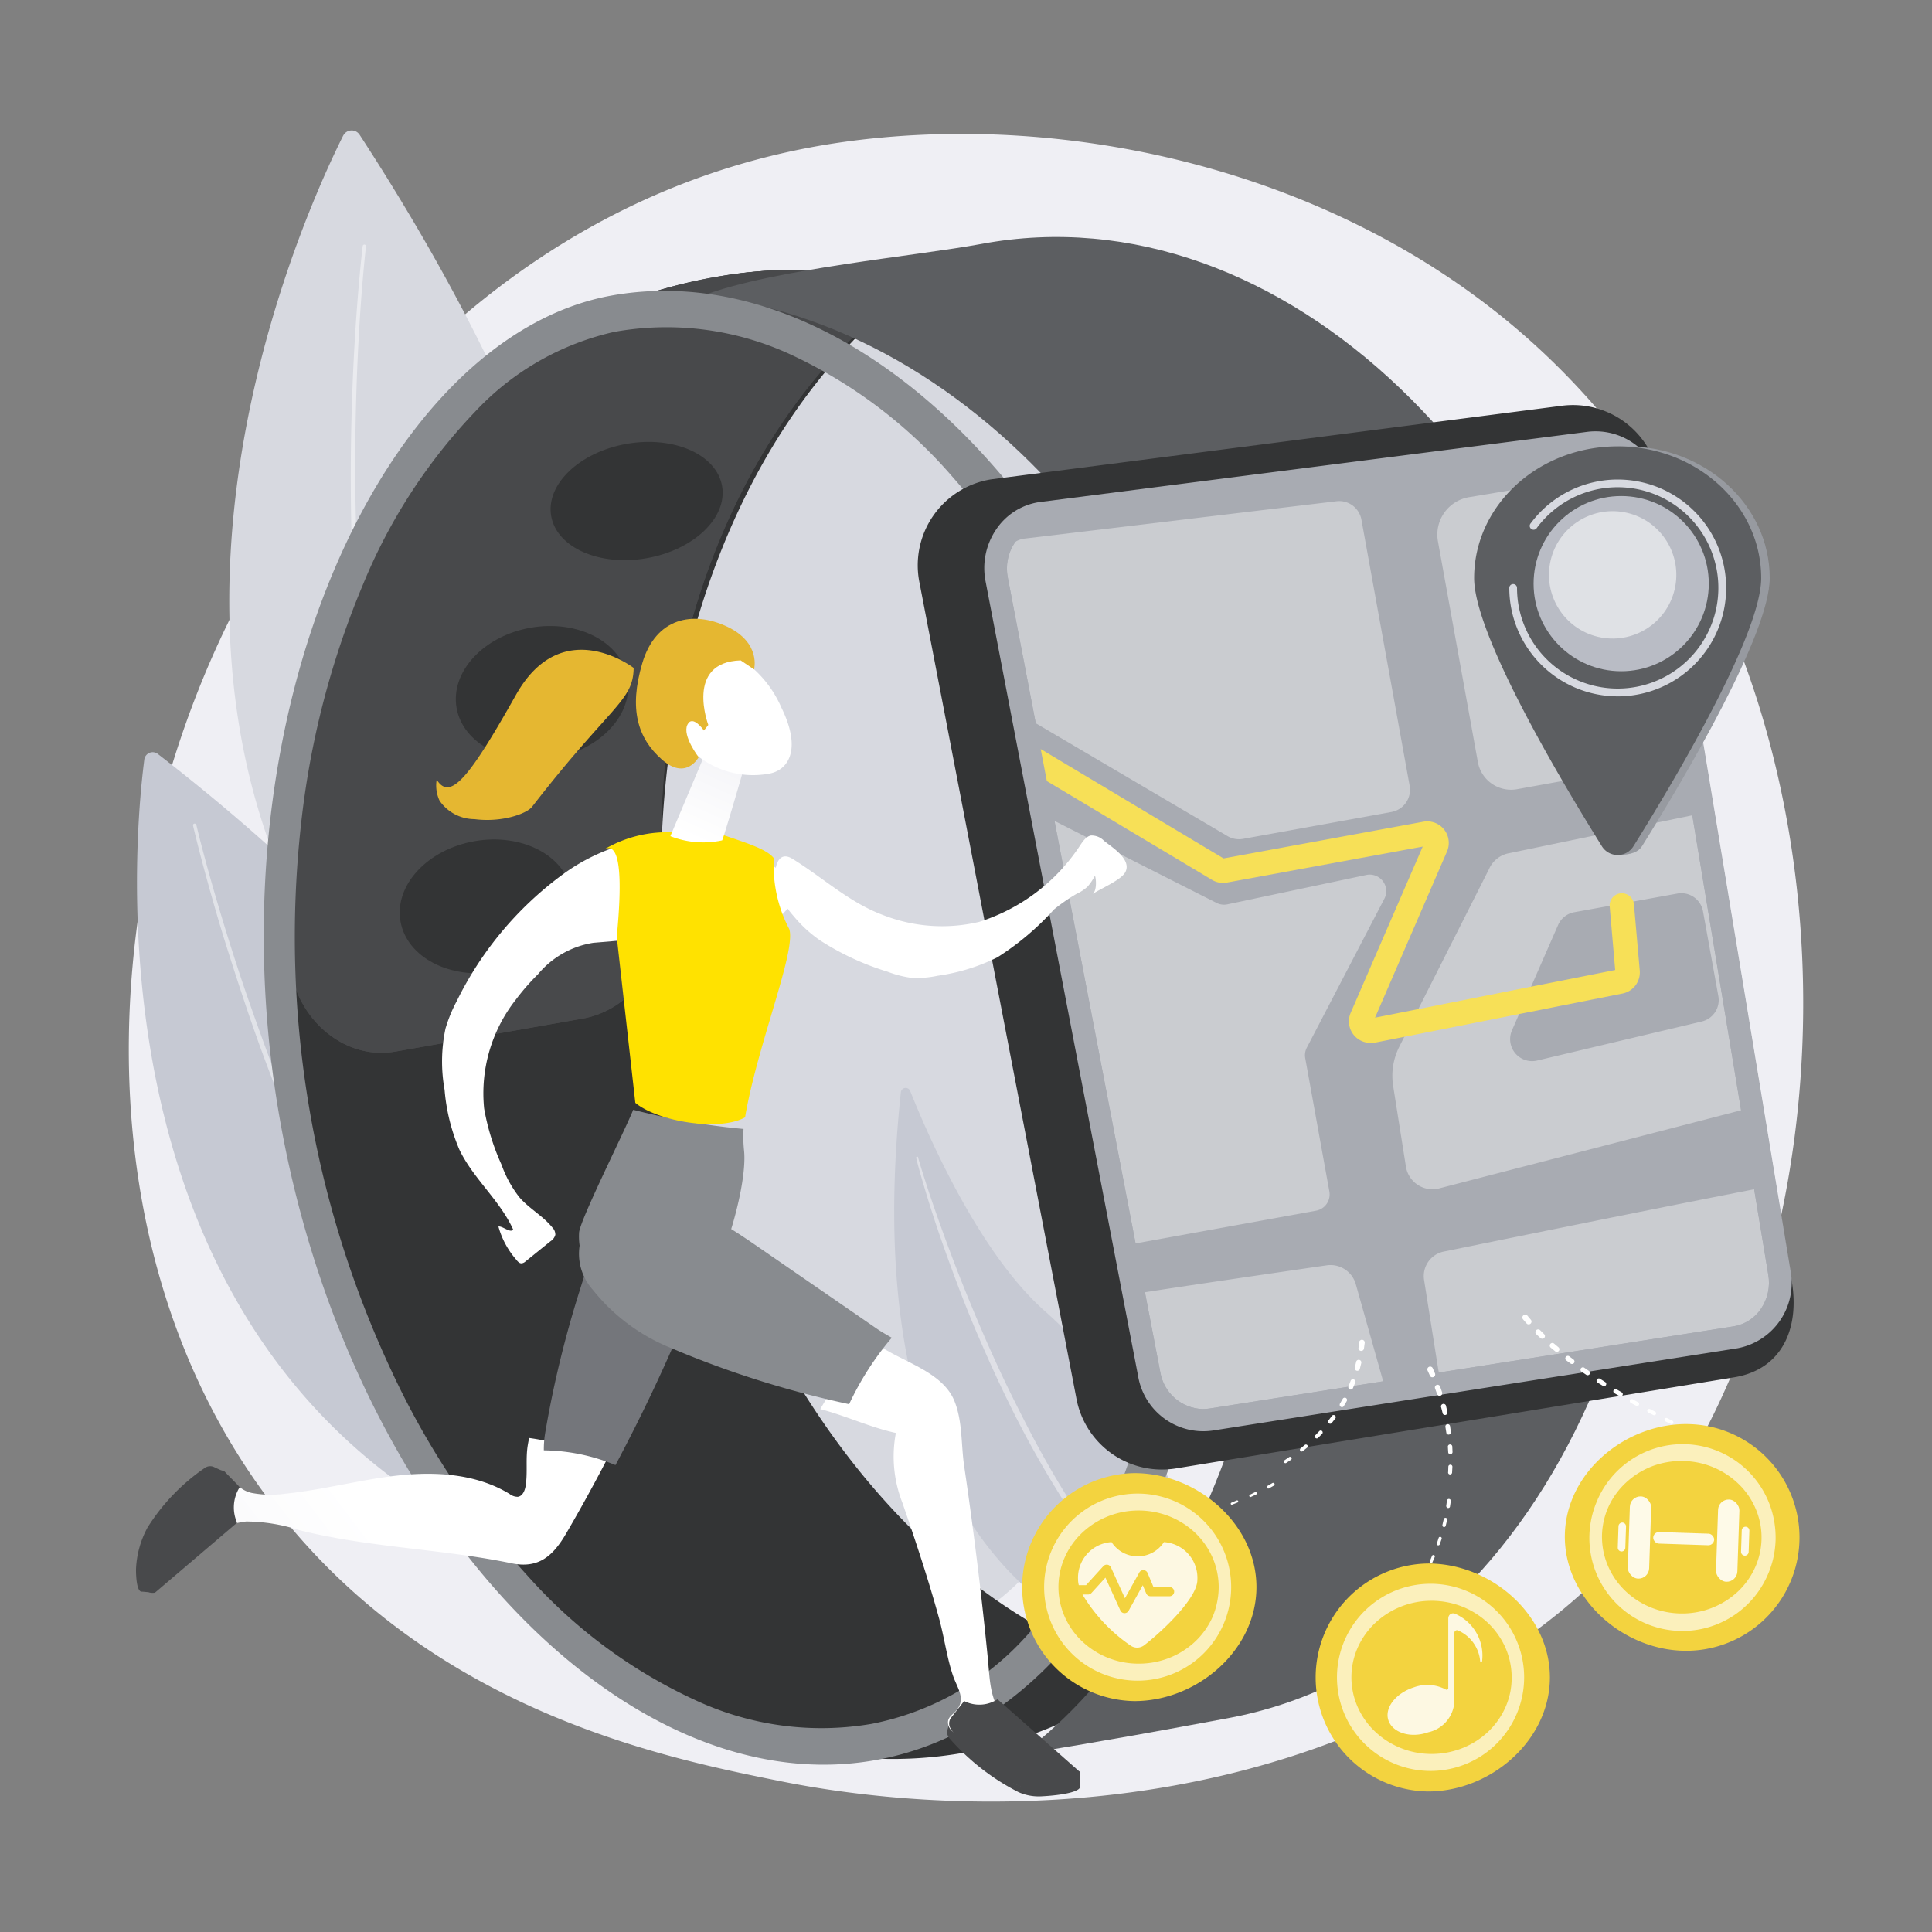<svg xmlns="http://www.w3.org/2000/svg" xmlns:xlink="http://www.w3.org/1999/xlink" width="150" height="150" viewBox="0 0 150 150">
  <rect x="0" y="0" width="150" height="150" fill="#808080" stroke="none"/>
  <defs>
    <linearGradient id="linear-gradient" x1="-0.637" y1="1.973" x2="0.427" y2="0.286" gradientUnits="objectBoundingBox">
      <stop offset="0" stop-color="#48494b"/>
      <stop offset="1" stop-color="#48494b"/>
    </linearGradient>
    <clipPath id="clip-path">
      <path id="パス_2513" data-name="パス 2513" d="M432.539,224.746a3.437,3.437,0,0,1-3.281-2.877l-11.837-61.68a3.6,3.6,0,0,1,.524-2.685,3.16,3.16,0,0,1,2.127-1.4l.081-.012,42.508-5.45a3.341,3.341,0,0,1,.458-.033,3.424,3.424,0,0,1,3.3,2.971l10.047,60.745a3.6,3.6,0,0,1-.568,2.634,3.169,3.169,0,0,1-2.1,1.362l-40.718,6.385A3.365,3.365,0,0,1,432.539,224.746Z" transform="translate(-417.351 -150.61)" fill="none"/>
    </clipPath>
    <linearGradient id="linear-gradient-2" x1="0.48" y1="0.511" x2="-0.523" y2="0.758" gradientUnits="objectBoundingBox">
      <stop offset="0" stop-color="#fff"/>
      <stop offset="1" stop-color="#efeff4"/>
    </linearGradient>
    <linearGradient id="linear-gradient-3" x1="0.851" y1="-0.184" x2="1.84" y2="-1.481" xlink:href="#linear-gradient-2"/>
    <linearGradient id="linear-gradient-4" x1="-0.028" y1="0.239" x2="-0.769" y2="-0.133" xlink:href="#linear-gradient-2"/>
    <linearGradient id="linear-gradient-5" x1="0.925" y1="0.39" x2="2.573" y2="-0.092" xlink:href="#linear-gradient-2"/>
    <linearGradient id="linear-gradient-6" x1="0.917" y1="-0.537" x2="0.345" y2="0.973" gradientUnits="objectBoundingBox">
      <stop offset="0" stop-color="#efeff4"/>
      <stop offset="1" stop-color="#fff"/>
    </linearGradient>
    <linearGradient id="linear-gradient-7" x1="-0.148" y1="-0.202" x2="-1.329" y2="-1.666" xlink:href="#linear-gradient-2"/>
  </defs>
  <g id="アイコン" transform="translate(-177.5 -1905.105)">
    <rect id="長方形_484" data-name="長方形 484" width="150" height="150" transform="translate(177.5 1905.105)" fill="none"/>
    <g id="レイヤー_2" data-name="レイヤー 2" transform="translate(187.502 1915.232)">
      <g id="Illustration" transform="translate(-0.002 -0.001)">
        <path id="パス_2492" data-name="パス 2492" d="M114.929,113.082a46.9,46.9,0,0,1-7.189,6c-23.46,16.687-51.216,11.823-57.109,10.636-8.717-1.747-25.556-5.145-37.729-19.338-18.419-21.471-15.551-55.3-1.264-77.63C14.251,28.667,28.054,6,56.11,2.36,73.09.161,92.882,4.6,107.212,16.5,137.3,41.49,135.159,91.971,114.929,113.082Z" transform="translate(0.002 -1.546)" fill="#efeff4"/>
        <path id="パス_2493" data-name="パス 2493" d="M61.141.406C57.263,8.162,36.552,54.263,76.315,81.469c0,0,21.448-26.835-13.9-81.138a.734.734,0,0,0-1.271.076Z" transform="translate(-44.498 0.001)" fill="#d7d9e0"/>
        <path id="パス_2494" data-name="パス 2494" d="M116.731,59.658s-.128,1.084-.285,2.99-.339,4.636-.447,7.914-.149,7.106-.028,11.2.407,8.463.913,12.8a109.5,109.5,0,0,0,2.2,12.635,74.16,74.16,0,0,0,3.368,10.646c.619,1.512,1.251,2.871,1.846,4.055l.447.855c.149.274.3.534.43.786.271.506.546.955.788,1.365.06.1.119.2.176.3l.176.277.318.5c.194.315.373.571.516.783l.439.646h0a.3.3,0,1,1-.5.337h0l-.447-.658c-.149-.215-.325-.477-.519-.8l-.321-.512-.172-.271-.177-.3c-.243-.416-.519-.874-.791-1.386-.137-.257-.288-.519-.431-.8l-.447-.867c-.6-1.2-1.228-2.576-1.845-4.1a74.549,74.549,0,0,1-3.337-10.743,109.735,109.735,0,0,1-2.146-12.7c-.486-4.358-.755-8.736-.853-12.843s-.043-7.942.084-11.225c.255-6.563.792-10.924.792-10.924a.125.125,0,0,1,.14-.109.124.124,0,0,1,.113.134Z" transform="translate(-98.317 -50.645)" fill="#fff" opacity="0.48"/>
        <ellipse id="楕円形_157" data-name="楕円形 157" cx="22.741" cy="50.65" rx="22.741" ry="50.65" transform="translate(37.224 15.666)" fill="#d7d9e0"/>
        <path id="パス_2495" data-name="パス 2495" d="M4.825,284.589c-.993,7.7-4.944,52.734,36.651,64.032,0,0,10.233-28.979-35.6-64.469a.656.656,0,0,0-1.052.437Z" transform="translate(-3.621 -235.74)" fill="#c6c9d3"/>
        <path id="パス_2496" data-name="パス 2496" d="M33.712,332.527s.216.931.65,2.549c.219.808.488,1.79.816,2.91s.705,2.386,1.135,3.751.913,2.85,1.454,4.4,1.126,3.187,1.754,4.867,1.317,3.4,2.049,5.14c.183.434.365.87.55,1.307s.382.871.573,1.307c.377.876.785,1.742,1.183,2.612.2.436.406.867.615,1.3s.416.861.623,1.29c.424.853.858,1.7,1.286,2.536s.88,1.656,1.33,2.461l.679,1.193c.224.4.447.79.68,1.172.914,1.541,1.838,3.007,2.755,4.369.231.34.461.674.686,1s.447.655.677.962c.459.62.895,1.228,1.329,1.79l1.275,1.611c.1.128.2.252.309.371l.3.356.586.682.55.638.537.573.946,1.007c.14.149.283.289.418.419l.374.362.6.571.492.476.01.01a.3.3,0,0,1-.415.43h0l-.5-.485-.6-.583-.379-.358c-.134-.131-.279-.268-.419-.427l-.95-1.023-.54-.58-.552-.649c-.189-.224-.386-.447-.588-.692l-.307-.361c-.106-.121-.209-.246-.309-.377l-1.277-1.63c-.436-.574-.87-1.193-1.329-1.817-.233-.312-.447-.64-.677-.972l-.685-1.013c-.916-1.375-1.836-2.855-2.746-4.409-.234-.385-.447-.783-.677-1.181l-.676-1.205c-.447-.813-.876-1.641-1.321-2.48s-.856-1.694-1.277-2.552c-.2-.433-.412-.865-.617-1.3s-.413-.865-.609-1.3c-.4-.876-.8-1.747-1.172-2.627l-.567-1.313-.544-1.314c-.725-1.745-1.39-3.481-2.025-5.164s-1.207-3.326-1.73-4.889-1-3.047-1.432-4.419-.8-2.64-1.117-3.765-.585-2.109-.8-2.92c-.425-1.623-.64-2.561-.64-2.561a.127.127,0,0,1,.248-.057Z" transform="translate(-28.468 -278.61)" fill="#fff" opacity="0.48"/>
        <path id="パス_2497" data-name="パス 2497" d="M112.359,132.792c-4.133-24.722,3.836-47.919,18.59-58.936a33.205,33.205,0,0,0-15.026-.786c-26.085,4.538-37.744,33.447-32.454,65.086s28.4,53.791,51.608,49.481a33.23,33.23,0,0,0,13.871-6.154C131.5,176.443,116.493,157.509,112.359,132.792Z" transform="translate(-69.957 -61.733)" fill="#333435"/>
        <path id="パス_2498" data-name="パス 2498" d="M130.955,73.789a34.936,34.936,0,0,0-15.026-.746c-23.485,3.878-35.274,26.5-33.532,52.88.3,4.624,4.193,8.054,8.275,7.326l14.506-2.555c3.847-.679,6.527-4.454,6.246-8.8C110.105,101.461,117.855,83.071,130.955,73.789Z" transform="translate(-69.964 -61.733)" fill="url(#linear-gradient)"/>
        <path id="パス_2499" data-name="パス 2499" d="M130.955,73.789a34.936,34.936,0,0,0-15.026-.746c-23.485,3.878-35.274,26.5-33.532,52.88.3,4.624,4.193,8.054,8.275,7.326l14.506-2.555c3.847-.679,6.527-4.454,6.246-8.8C110.105,101.461,117.855,83.071,130.955,73.789Z" transform="translate(-69.964 -61.733)" fill="#48494b"/>
        <ellipse id="楕円形_158" data-name="楕円形 158" cx="6.736" cy="5.14" rx="6.736" ry="5.14" transform="translate(20.203 56.353) rotate(-9.99)" fill="#333435"/>
        <path id="パス_2500" data-name="パス 2500" d="M376.771,459.085a.376.376,0,0,1,.722-.1c1.4,3.505,5.359,12.581,10.441,17.079,8.27,7.322,14.606,19.973,10.59,27.3C398.526,503.366,372.28,501.383,376.771,459.085Z" transform="translate(-316.828 -384.411)" fill="#c6c9d3"/>
        <path id="パス_2501" data-name="パス 2501" d="M388.3,494.609c.021.085.052.191.081.289l.088.3.186.6.382,1.193q.392,1.186.811,2.363.831,2.355,1.745,4.68c1.232,3.095,2.543,6.157,4.017,9.14.746,1.492,1.492,2.974,2.3,4.427s1.657,2.885,2.557,4.282a52.9,52.9,0,0,0,6.079,7.892.075.075,0,1,1-.106.1,42.928,42.928,0,0,1-3.363-3.717c-1.044-1.307-2.014-2.671-2.946-4.061a79.694,79.694,0,0,1-4.929-8.728c-.735-1.5-1.421-3.025-2.088-4.558s-1.289-3.089-1.873-4.655-1.151-3.132-1.672-4.722c-.258-.794-.51-1.59-.746-2.386-.119-.4-.239-.8-.352-1.2l-.166-.6-.079-.3c-.024-.1-.051-.2-.073-.318a.076.076,0,0,1,.149-.03Z" transform="translate(-327.018 -414.864)" fill="#fff" opacity="0.43"/>
        <path id="パス_2502" data-name="パス 2502" d="M303.495,110.8c4.133,24.7-4.891,51.491-19.646,62.5,7.092-1.165,11.006-1.884,16.082-2.827,23.212-4.306,37.744-33.418,32.454-65.025S303.99,51.707,280.776,56.014c-5.071.942-16.108,1.933-21.636,4.012C282.088,62.694,299.363,86.107,303.495,110.8Z" transform="translate(-214.563 -47.204)" fill="#5c5e61"/>
        <path id="パス_2503" data-name="パス 2503" d="M97.607,86.678h0l.2-.036a22.98,22.98,0,0,1,13.377,1.832,37.371,37.371,0,0,1,12.474,9.412,61.638,61.638,0,0,1,10.118,15.782A82.725,82.725,0,0,1,140,134.356a92.487,92.487,0,0,1,1.107,21.853,67.014,67.014,0,0,1-3.868,18.688,37.956,37.956,0,0,1-8.123,13.43,21.755,21.755,0,0,1-11.682,6.449,23.132,23.132,0,0,1-13.589-1.8,39.515,39.515,0,0,1-13.021-9.594A62.931,62.931,0,0,1,80.177,167.4a79.4,79.4,0,0,1-7.046-42.387,66.51,66.51,0,0,1,4.8-18.649A43.037,43.037,0,0,1,86.635,92.92,21.1,21.1,0,0,1,97.6,86.671ZM97.141,83.9c-17.41,3.237-30.976,32.051-25.769,63.208,5.228,31.3,26.905,54.1,46.525,50.453s30.862-32.191,25.635-63.479S117.025,80.46,97.365,83.859Z" transform="translate(-59.768 -71.06)" fill="#888b8f"/>
        <ellipse id="楕円形_159" data-name="楕円形 159" cx="6.736" cy="5.14" rx="6.736" ry="5.14" transform="translate(24.558 39.778) rotate(-9.99)" fill="#333435"/>
        <ellipse id="楕円形_160" data-name="楕円形 160" cx="6.736" cy="4.506" rx="6.736" ry="4.506" transform="translate(32.012 25.505) rotate(-9.99)" fill="#333435"/>
        <path id="パス_2504" data-name="パス 2504" d="M390.991,207.506l43.442-7.088c3.627-.6,5.079-3.691,4.461-7.426l-10.306-62.305a6.764,6.764,0,0,0-7.519-5.7L376.753,130.7a6.756,6.756,0,0,0-5.583,8.054l12.168,63.263A6.755,6.755,0,0,0,390.991,207.506Z" transform="translate(-309.775 -103.612)" fill="#333435"/>
        <path id="パス_2505" data-name="パス 2505" d="M464.055,209.993a5.156,5.156,0,0,0,4.117-6.014l-10.047-60.745a5.146,5.146,0,0,0-5.71-4.394l-42.523,5.451-.13.019a4.9,4.9,0,0,0-3.3,2.16,5.346,5.346,0,0,0-.786,3.994l11.838,61.68a5.132,5.132,0,0,0,5.817,4.236Z" transform="translate(-339.154 -115.441)" fill="#a8abb2"/>
        <g id="グループ_441" data-name="グループ 441" transform="translate(68.175 25.137)" clip-path="url(#clip-path)">
          <g id="グループ_440" data-name="グループ 440" transform="translate(-0.175 1.254)" opacity="0.71">
            <path id="パス_2506" data-name="パス 2506" d="M659.5,161.4a2.947,2.947,0,0,0-3.38-2.343L643.874,161.1a2.946,2.946,0,0,0-2.413,3.43l3.1,17.135a2.622,2.622,0,0,0,3.055,2.106l15.734-2.847Z" transform="translate(-607.82 -159.016)" fill="#fff" opacity="0.55"/>
            <path id="パス_2507" data-name="パス 2507" d="M663.283,540.557a2.944,2.944,0,0,0,2.312-3.456l-1.727-8.772c-6.6,1.225-20.93,4.137-27.969,5.574a1.939,1.939,0,0,0-1.52,2.194l1.092,6.9a2.944,2.944,0,0,0,3.486,2.427Z" transform="translate(-601.815 -473.246)" fill="#fff" opacity="0.55"/>
            <path id="パス_2508" data-name="パス 2508" d="M443.881,176.471l3.744,20.663a1.753,1.753,0,0,1-1.412,2.036l-11.528,2.088a1.75,1.75,0,0,1-1.2-.215l-14.824-8.725a1.752,1.752,0,0,1-.846-1.259L416.2,179.933a1.754,1.754,0,0,1,1.526-1.991l24.233-2.9A1.753,1.753,0,0,1,443.881,176.471Z" transform="translate(-416.18 -172.644)" fill="#fff" opacity="0.55"/>
            <path id="パス_2509" data-name="パス 2509" d="M418.178,330.64l15.791,7.987a1.277,1.277,0,0,0,.846.11l10.787-2.281A1.283,1.283,0,0,1,447,338.3l-6.02,11.561a1.275,1.275,0,0,0-.125.822l1.873,10.348a1.283,1.283,0,0,1-1.035,1.492l-15.2,2.756a1.283,1.283,0,0,1-1.483-.99L417.75,330.77Z" transform="translate(-417.516 -305.042)" fill="#fff" opacity="0.55"/>
            <path id="パス_2510" data-name="パス 2510" d="M472,574.979c3.79-.6,11.677-1.747,15.213-2.261a2.042,2.042,0,0,1,2.26,1.468l2.732,9.695a2.043,2.043,0,0,1-1.848,2.594l-16.184.949a2.043,2.043,0,0,1-2.121-1.626l-1.73-8.388a2.042,2.042,0,0,1,1.678-2.43Z" transform="translate(-462.208 -510.995)" fill="#fff" opacity="0.55"/>
            <path id="パス_2511" data-name="パス 2511" d="M621.636,366.213,646.8,359.7a2.088,2.088,0,0,0,1.529-2.43L644.672,338.7a2.088,2.088,0,0,0-2.476-1.641c-4.734.977-11.213,2.316-15.2,3.143a2.132,2.132,0,0,0-1.466,1.151v.009l-6.994,13.847a5.023,5.023,0,0,0-.479,3.056l.989,6.249a2.088,2.088,0,0,0,2.592,1.7Zm5.645-12.271,3.58-8.174a1.7,1.7,0,0,1,1.259-.995l8.008-1.45a1.709,1.709,0,0,1,1.984,1.375l1.193,6.593a1.708,1.708,0,0,1-1.286,1.964l-12.779,3.031a1.706,1.706,0,0,1-1.958-2.345Z" transform="translate(-587.892 -310.465)" fill="#fff" opacity="0.55"/>
          </g>
          <path id="パス_2512" data-name="パス 2512" d="M432.989,314.5a1.675,1.675,0,0,1-1.535-2.34l5.592-12.9-15.2,2.791a1.677,1.677,0,0,1-1.162-.21l-17.674-10.57a.946.946,0,1,1,.971-1.623l17.6,10.529,15.512-2.85a1.675,1.675,0,0,1,1.838,2.313l-5.587,12.9,18.644-3.7-.424-4.9a.946.946,0,1,1,1.884-.163l.447,5.1a1.672,1.672,0,0,1-1.342,1.79l-19.241,3.817a1.758,1.758,0,0,1-.327.028Z" transform="translate(-404.761 -268.792)" fill="#f7e057"/>
        </g>
        <path id="パス_2514" data-name="パス 2514" d="M687.288,164.754c0,4.325-6.522,15.378-9.919,20.826-.264.424-.832.68-1.884.68-.5,0-.3-.258-.565-.682-3.4-5.449-9.92-16.495-9.92-20.825,0-5.647,4.989-10.224,11.145-10.224S687.288,159.107,687.288,164.754Z" transform="translate(-559.888 -130.001)" fill="#979aa0"/>
        <path id="パス_2515" data-name="パス 2515" d="M682.866,164.763c0,4.325-6.521,15.378-9.919,20.826a1.442,1.442,0,0,1-2.449,0c-3.4-5.449-9.919-16.495-9.919-20.825,0-5.647,4.989-10.224,11.143-10.224S682.866,159.116,682.866,164.763Z" transform="translate(-556.128 -130.01)" fill="#5c5e61"/>
        <circle id="楕円形_161" data-name="楕円形 161" cx="6.801" cy="6.801" r="6.801" transform="translate(109.067 28.387)" fill="#b9bcc5"/>
        <circle id="楕円形_162" data-name="楕円形 162" cx="4.944" cy="4.944" r="4.944" transform="translate(109.258 38.181) rotate(-76.72)" fill="#fff" opacity="0.55"/>
        <path id="パス_2516" data-name="パス 2516" d="M687.287,189.039a8.426,8.426,0,0,1-8.417-8.417.3.3,0,1,1,.6,0,7.816,7.816,0,1,0,1.547-4.671.3.3,0,1,1-.477-.356,8.417,8.417,0,1,1,6.751,13.445Z" transform="translate(-571.689 -145.101)" fill="#d7d9e0"/>
        <path id="パス_2517" data-name="パス 2517" d="M405.2,786.47l-.283.929a.722.722,0,0,0,.167.711,17.923,17.923,0,0,0,5.347,4.161,3.861,3.861,0,0,0,1.779.322c1.554-.078,3.144-.351,3-.829l-.042-1.08Z" transform="translate(-341.348 -663.252)" fill="#48494b"/>
        <path id="パス_2518" data-name="パス 2518" d="M167.075,258.03s-5.55-4.285-9.136,2.088-5.1,8.291-6.157,6.584a2.764,2.764,0,0,0,.228,1.641,3.311,3.311,0,0,0,2.707,1.427c2.109.276,4.051-.413,4.475-.964C165.311,260.9,167.041,260.625,167.075,258.03Z" transform="translate(-127.878 -216.298)" fill="#e5b731"/>
        <path id="パス_2519" data-name="パス 2519" d="M36.635,641.53c-.183,1.087,0,2.122-.17,3.184-.06.37-.243.8-.613.843a1.035,1.035,0,0,1-.635-.224c-2.536-1.55-5.675-1.755-8.627-1.435s-5.836,1.12-8.79,1.418a8.006,8.006,0,0,1-2.607-.061c-1.028-.239-1.274-.952-2.009-1.332-.777-.4-.4-.7-1.251-.509a3.713,3.713,0,0,0-1.8,1.43,3.06,3.06,0,0,1-.731,1.6c-.4.565-1.183.756-1.681,1.213-1.208,1.107-1.171,2.749-.961,4.258.048.346.38.8.625.55a.543.543,0,0,0,.1-.371c.057-1.368,1.417-2.258,2.622-2.91a11.639,11.639,0,0,1,4.659-1.711,13.558,13.558,0,0,1,4.117.67c5.395,1.359,11.037,1.445,16.5,2.577,2.088.433,3.216-.574,4.234-2.324q1.611-2.762,3.087-5.6a19.988,19.988,0,0,0-5.966-1.806C36.7,641.169,36.664,641.35,36.635,641.53Z" transform="translate(-5.656 -539.471)" fill="url(#linear-gradient-2)"/>
        <path id="パス_2520" data-name="パス 2520" d="M215.114,545.976a6.8,6.8,0,0,0-4.586-.333c-1.656.558-2.036,2.288-2.522,3.814q-1.174,3.687-2,7.474-.412,1.89-.732,3.8a7.735,7.735,0,0,0-.088,1.248,14.917,14.917,0,0,1,5.562,1.144q1.618-3.037,3.08-6.149,1.287-2.744,2.451-5.548C217.312,548.953,218.311,547.244,215.114,545.976Z" transform="translate(-172.963 -459.5)" fill="#74767b"/>
        <path id="パス_2521" data-name="パス 2521" d="M332.861,355.377a14.633,14.633,0,0,0,7.869-5.984c.21-.309.447-.652.81-.722a1.354,1.354,0,0,1,1.023.419c.577.47,2.145,1.421,1.657,2.406-.316.641-1.966,1.307-2.558,1.723.331-.233.3-1.116.189-1.429a4.458,4.458,0,0,1-.57.847,3.26,3.26,0,0,1-.858.564,13.723,13.723,0,0,0-1.748,1.208,21.168,21.168,0,0,1-4.4,3.72,15.079,15.079,0,0,1-4.639,1.43,7.623,7.623,0,0,1-2.054.16,8.31,8.31,0,0,1-1.842-.477,20.847,20.847,0,0,1-5.238-2.434,9.962,9.962,0,0,1-2.046-1.882,5.827,5.827,0,0,1-1.427-2.949c-.064-.923.26-2.163,1.342-1.492,2.371,1.463,4.412,3.393,7.027,4.361A12.534,12.534,0,0,0,332.861,355.377Z" transform="translate(-266.839 -293.928)" fill="url(#linear-gradient-3)"/>
        <path id="パス_2522" data-name="パス 2522" d="M166.655,353.3l-1.342.11a6.979,6.979,0,0,0-4.293,2.431,17.908,17.908,0,0,0-1.75,2.008,11.752,11.752,0,0,0-2.44,8.423,18.065,18.065,0,0,0,1.351,4.367,8.932,8.932,0,0,0,1.392,2.536c.759.876,1.832,1.442,2.558,2.346a.783.783,0,0,1,.227.561.87.87,0,0,1-.376.5l-1.939,1.566a.553.553,0,0,1-.3.149c-.176.01-.313-.149-.419-.285a6.551,6.551,0,0,1-1.384-2.571c.285-.076.956.55,1.14.224-1.031-2.267-3.084-3.936-4.164-6.179a14.915,14.915,0,0,1-1.156-4.662,12.359,12.359,0,0,1,.07-4.753,11.185,11.185,0,0,1,.884-2.154,26.86,26.86,0,0,1,8.139-9.756,15.013,15.013,0,0,1,8.414-2.959,14.009,14.009,0,0,1,3.741.225,12.492,12.492,0,0,1,3.1,1.353,9.3,9.3,0,0,1,3.791,3.337c-1.751.3-1.678,1.145-2.767,1.93a4.156,4.156,0,0,1-1.717.6,22.055,22.055,0,0,1-6.036.6A26.531,26.531,0,0,0,166.655,353.3Z" transform="translate(-129.242 -290.337)" fill="url(#linear-gradient-4)"/>
        <path id="パス_2523" data-name="パス 2523" d="M226.585,483.58c-.616,1.572-4.055,8.39-4.2,9.513a4.986,4.986,0,0,0,1.181,3.559c.6.626,5.817,2.139,7.886,1.469,1.554-.5,4.063-8.352,3.739-11.382a10.573,10.573,0,0,1-.039-1.669A53.958,53.958,0,0,1,226.585,483.58Z" transform="translate(-187.424 -407.544)" fill="#888b8f"/>
        <path id="パス_2524" data-name="パス 2524" d="M356.636,618.4l-1.4-1.557c-1.492-1.536-1.423-3.158-1.62-5.134q-.328-3.32-.729-6.634-.494-4.09-1.095-8.165c-.246-1.665-.116-3.431-.746-5.019-1.1-2.765-5.369-3.281-6.891-5.259-1.317,2.237-2.237,3.674-3.536,5.863,1.939.5,3.888,1.423,5.872,1.852a9.809,9.809,0,0,0,.51,5.429c1.023,2.97,2.017,5.951,2.847,8.98.4,1.451.6,3.028,1.081,4.445.343,1,1.1,1.866.122,2.841-.257.257-.607.447-.491.964a.905.905,0,0,0,.2.392,3.448,3.448,0,0,0,1.145.7,9.571,9.571,0,0,1,2.409,2.275,4.164,4.164,0,0,0,2.8,1.627c.955.021,2.85-.231,3.062-1.353C358.6,620,357.862,619.865,356.636,618.4Z" transform="translate(-286.935 -493.219)" fill="url(#linear-gradient-5)"/>
        <path id="パス_2525" data-name="パス 2525" d="M244.625,537.625l-9.088-6.264c-2.928-2.017-6.024-4.084-9.758-3.729a4.176,4.176,0,0,0-3.214,6.962,14.836,14.836,0,0,0,6.036,4.512,75.985,75.985,0,0,0,13.871,4.378,23.026,23.026,0,0,1,3.31-5.158C245.378,538.093,244.981,537.869,244.625,537.625Z" transform="translate(-186.546 -444.589)" fill="#888b8f"/>
        <path id="パス_2526" data-name="パス 2526" d="M234.2,346.654c1.351-.861,1.514,2.1,1.063,6.74l1.442,12.884c1.778,1.474,6.563,2.237,8.521,1.125.935-5.571,3.993-12.937,3.43-14.617a10.539,10.539,0,0,1-1.193-5.495c-.534-.711-2.207-1.214-3.833-1.772l-3.741-.225A9.615,9.615,0,0,0,234.2,346.654Z" transform="translate(-197.379 -290.78)" fill="#ffe200"/>
        <path id="パス_2527" data-name="パス 2527" d="M274.163,310.791c-.037.17-1.6,5.538-1.694,5.632a6.98,6.98,0,0,1-4.018-.327l2.631-6.246Z" transform="translate(-226.405 -261.301)" fill="url(#linear-gradient-6)"/>
        <path id="パス_2528" data-name="パス 2528" d="M275.957,257.752a8.691,8.691,0,0,1,3.975,4.27c1.636,3.329.483,4.9-.993,5.135a6.936,6.936,0,0,1-6.073-1.884C270.485,263.147,272.919,256.637,275.957,257.752Z" transform="translate(-229.265 -217.209)" fill="url(#linear-gradient-7)"/>
        <path id="パス_2529" data-name="パス 2529" d="M256.611,249.7s-1.836-4.879,2.515-5.012l1.037.7s.565-2.061-2.078-3.316-5.55-.719-6.6,2.834-.364,5.817,1.521,7.478,2.856-.179,2.856-.179-1.277-1.656-.88-2.509,1.289.436,1.289.436Z" transform="translate(-211.619 -203.541)" fill="#e5b731"/>
        <path id="パス_2530" data-name="パス 2530" d="M407.062,777.136l-1,1.277a.746.746,0,0,0-.075.823,12.542,12.542,0,0,0,5.195,4.433,4.176,4.176,0,0,0,2.37.412c2.251-.268,2.674-.8,2.48-1.453L409.65,777A2.585,2.585,0,0,1,407.062,777.136Z" transform="translate(-342.205 -655.195)" fill="#48494b"/>
        <path id="パス_2531" data-name="パス 2531" d="M10.662,656.138l-.871-.4a.709.709,0,0,0-.714.076,15.7,15.7,0,0,0-4.443,4.624,7.4,7.4,0,0,0-.895,3.281c.009.99.149,1.751.48,1.694l.5.045a.885.885,0,0,0,.843-.438Z" transform="translate(-3.181 -551.966)" fill="#48494b"/>
        <path id="パス_2532" data-name="パス 2532" d="M14.356,659.184l-1.137-1.156c-.212-.213-.467-.124-.746-.018-1.3.491-3.152,2.312-4.846,4.813a3.659,3.659,0,0,0-.883,2.063c-.021,2.267.353,2.6,1.025,2.5l6.375-5.432A2.946,2.946,0,0,1,14.356,659.184Z" transform="translate(-5.738 -553.857)" fill="#48494b"/>
        <path id="パス_2533" data-name="パス 2533" d="M519.026,683.236l.434-.107a.045.045,0,0,1,.057.033.046.046,0,0,1-.033.058h0l-.437.1a.043.043,0,0,1-.052-.031A.045.045,0,0,1,519.026,683.236Z" transform="translate(-437.872 -575.323)" fill="#fff"/>
        <path id="パス_2534" data-name="パス 2534" d="M528.634,680.535l.428-.128h0a.063.063,0,0,1,.076.04.06.06,0,0,1-.04.075h0l-.432.122a.057.057,0,0,1-.031-.109Z" transform="translate(-445.971 -573.007)" fill="#fff"/>
        <path id="パス_2535" data-name="パス 2535" d="M538.09,677.333l.421-.149h0a.073.073,0,1,1,.049.137h0l-.425.149a.069.069,0,1,1-.046-.13Z" transform="translate(-453.942 -570.261)" fill="#fff"/>
        <path id="パス_2536" data-name="パス 2536" d="M547.391,673.638l.412-.175h0a.088.088,0,0,1,.113.046.085.085,0,0,1-.045.113h0l-.418.167a.082.082,0,0,1-.107-.045A.083.083,0,0,1,547.391,673.638Z" transform="translate(-461.786 -567.096)" fill="#fff"/>
        <path id="パス_2537" data-name="パス 2537" d="M556.469,669.358l.4-.2h0a.1.1,0,1,1,.089.177h0l-.406.192a.1.1,0,0,1-.084-.172Z" transform="translate(-469.443 -563.425)" fill="#fff"/>
        <path id="パス_2538" data-name="パス 2538" d="M565.324,664.558l.385-.225h0a.113.113,0,1,1,.115.2h0l-.392.221a.109.109,0,0,1-.107-.188Z" transform="translate(-476.92 -559.317)" fill="#fff"/>
        <path id="パス_2539" data-name="パス 2539" d="M573.753,659.116l.365-.253h0a.127.127,0,1,1,.149.206h0l-.376.251a.122.122,0,0,1-.137-.2Z" transform="translate(-484.033 -555.859)" fill="#fff"/>
        <path id="パス_2540" data-name="パス 2540" d="M581.746,653l.342-.283h0a.139.139,0,0,1,.177.213h0l-.352.283a.136.136,0,0,1-.172-.209Z" transform="translate(-490.775 -550.666)" fill="#fff"/>
        <path id="パス_2541" data-name="パス 2541" d="M589.16,646.113l.307-.318h0a.152.152,0,1,1,.216.215h0l-.321.321a.149.149,0,0,1-.212-.207Z" transform="translate(-497.034 -544.811)" fill="#fff"/>
        <path id="パス_2542" data-name="パス 2542" d="M595.73,638.47l.267-.354h0a.166.166,0,0,1,.264.2h0l-.28.358a.161.161,0,0,1-.255-.2Z" transform="translate(-502.58 -538.322)" fill="#fff"/>
        <path id="パス_2543" data-name="パス 2543" d="M601.475,629.905l.224-.385h0a.179.179,0,1,1,.312.174h0l-.23.392a.175.175,0,0,1-.3-.173Z" transform="translate(-507.455 -531.029)" fill="#fff"/>
        <path id="パス_2544" data-name="パス 2544" d="M605.778,620.866l.158-.409v-.009a.192.192,0,0,1,.358.139h0l-.173.422a.187.187,0,1,1-.348-.139Z" transform="translate(-511.076 -523.366)" fill="#fff"/>
        <path id="パス_2545" data-name="パス 2545" d="M608.949,611.186l.1-.428v-.007a.2.2,0,0,1,.4.094h0l-.112.448a.2.2,0,1,1-.391-.1Z" transform="translate(-513.759 -515.142)" fill="#fff"/>
        <path id="パス_2546" data-name="パス 2546" d="M610.812,601.28l.049-.439h0a.218.218,0,1,1,.433.049h0l-.06.447a.215.215,0,0,1-.425-.051Z" transform="translate(-515.338 -506.746)" fill="#fff"/>
        <path id="パス_2547" data-name="パス 2547" d="M646.262,702.373l.169-.412h0a.11.11,0,0,1,.149-.06.107.107,0,0,1,.06.149h0l-.178.413a.109.109,0,0,1-.14.057.107.107,0,0,1-.057-.139Z" transform="translate(-545.249 -591.289)" fill="#fff"/>
        <path id="パス_2548" data-name="パス 2548" d="M649.748,692.915l.136-.424h0a.123.123,0,0,1,.234.075h0l-.149.427a.121.121,0,0,1-.149.076.118.118,0,0,1-.075-.149Z" transform="translate(-548.187 -583.218)" fill="#fff"/>
        <path id="パス_2549" data-name="パス 2549" d="M652.52,683.125l.1-.433h0a.136.136,0,1,1,.264.058h0l-.107.438a.131.131,0,0,1-.255-.06Z" transform="translate(-550.532 -574.853)" fill="#fff"/>
        <path id="パス_2550" data-name="パス 2550" d="M654.41,673.282l.058-.44h0a.15.15,0,1,1,.3.039h0l-.066.447a.149.149,0,0,1-.285-.04Z" transform="translate(-552.128 -566.461)" fill="#fff"/>
        <path id="パス_2551" data-name="パス 2551" d="M655.354,663.276l.016-.447h0a.161.161,0,0,1,.166-.149.158.158,0,0,1,.149.165h0l-.024.447a.156.156,0,1,1-.312-.015Z" transform="translate(-552.921 -559.09)" fill="#fff"/>
        <path id="パス_2552" data-name="パス 2552" d="M655.265,653.2l-.027-.447h0a.172.172,0,0,1,.343-.021h0l.019.447a.169.169,0,0,1-.336.018Z" transform="translate(-552.826 -550.559)" fill="#fff"/>
        <path id="パス_2553" data-name="パス 2553" d="M654.06,643.235l-.073-.448h0a.184.184,0,1,1,.364-.057h0l.063.447a.18.18,0,0,1-.357.054Z" transform="translate(-551.767 -542.127)" fill="#fff"/>
        <path id="パス_2554" data-name="パス 2554" d="M651.95,633.331l-.11-.428h0a.2.2,0,1,1,.38-.1h0l.1.44a.192.192,0,0,1-.373.092Z" transform="translate(-549.945 -533.746)" fill="#fff"/>
        <path id="パス_2555" data-name="パス 2555" d="M648.928,623.727l-.149-.418h0a.209.209,0,1,1,.392-.14h0l.149.43a.2.2,0,0,1-.386.134Z" transform="translate(-547.355 -525.624)" fill="#fff"/>
        <path id="パス_2556" data-name="パス 2556" d="M645.13,614.5l-.183-.4h0a.221.221,0,0,1,.4-.183h0l.18.416a.216.216,0,1,1-.4.176Z" transform="translate(-544.117 -517.832)" fill="#fff"/>
        <path id="パス_2557" data-name="パス 2557" d="M769.281,644.328l-.41-.183a.131.131,0,0,1-.067-.174.133.133,0,0,1,.176-.067h0l.406.186h0a.13.13,0,0,1-.107.237Z" transform="translate(-648.199 -543.25)" fill="#fff"/>
        <path id="パス_2558" data-name="パス 2558" d="M760.164,640l-.4-.192a.142.142,0,1,1,.121-.255h0l.4.2h0a.149.149,0,0,1,.064.186A.139.139,0,0,1,760.164,640Z" transform="translate(-640.436 -539.568)" fill="#fff"/>
        <path id="パス_2559" data-name="パス 2559" d="M751.18,635.509l-.4-.2a.15.15,0,0,1,.136-.268h0l.4.206h0a.149.149,0,0,1-.134.264Z" transform="translate(-632.803 -535.765)" fill="#fff"/>
        <path id="パス_2560" data-name="パス 2560" d="M742.18,630.721l-.4-.213a.16.16,0,1,1,.149-.28h0l.391.216h0a.157.157,0,0,1-.149.276Z" transform="translate(-625.136 -531.696)" fill="#fff"/>
        <path id="パス_2561" data-name="パス 2561" d="M733.514,625.745l-.391-.224a.171.171,0,1,1,.169-.3h0l.385.227h0a.166.166,0,1,1-.167.286Z" transform="translate(-617.777 -527.478)" fill="#fff"/>
        <path id="パス_2562" data-name="パス 2562" d="M724.79,620.48l-.386-.236a.178.178,0,1,1,.186-.3h0l.377.239h0a.172.172,0,0,1-.178.3Z" transform="translate(-610.343 -523.008)" fill="#fff"/>
        <path id="パス_2563" data-name="パス 2563" d="M716.491,615.02l-.374-.249a.187.187,0,1,1,.207-.31h0l.368.251h0a.183.183,0,0,1-.206.3Z" transform="translate(-603.31 -518.388)" fill="#fff"/>
        <path id="パス_2564" data-name="パス 2564" d="M708.276,609.166l-.364-.266a.2.2,0,0,1,.231-.316h0l.355.267h0a.193.193,0,0,1-.23.31Z" transform="translate(-596.332 -513.423)" fill="#fff"/>
        <path id="パス_2565" data-name="パス 2565" d="M700.314,602.88l-.35-.286a.2.2,0,1,1,.258-.316h0l.341.286h0a.2.2,0,1,1-.256.312Z" transform="translate(-589.566 -508.088)" fill="#fff"/>
        <path id="パス_2566" data-name="パス 2566" d="M692.853,596.193l-.33-.306a.215.215,0,0,1,.3-.31h0l.313.31h0a.21.21,0,0,1,0,.3A.213.213,0,0,1,692.853,596.193Z" transform="translate(-583.25 -502.428)" fill="#fff"/>
        <path id="パス_2567" data-name="パス 2567" d="M685.99,588.8l-.3-.345a.223.223,0,0,1,.337-.291h0l.283.337h0a.22.22,0,0,1-.334.285Z" transform="translate(-577.448 -496.153)" fill="#fff"/>
        <path id="パス_2568" data-name="パス 2568" d="M457.833,668.111c0,4.888-4.585,8.851-9.473,8.851a8.851,8.851,0,0,1,0-17.7C453.248,659.26,457.833,663.221,457.833,668.111Z" transform="translate(-370.283 -555.016)" fill="#f3d33f"/>
        <path id="パス_2569" data-name="パス 2569" d="M466.541,677.185a7.26,7.26,0,0,1-13.944,2.84,7.261,7.261,0,1,1,13.944-2.84Zm-.968,0a5.954,5.954,0,0,0-.127-1.193,5.714,5.714,0,0,0-.371-1.142,5.99,5.99,0,0,0-1.412-1.957,6.33,6.33,0,0,0-2.088-1.265,6.5,6.5,0,0,0-2.409-.388,6.36,6.36,0,0,0-4.3,1.829,5.966,5.966,0,0,0-1.287,1.9,5.7,5.7,0,0,0,0,4.428,5.966,5.966,0,0,0,1.287,1.9,6.36,6.36,0,0,0,4.315,1.83,6.473,6.473,0,0,0,2.409-.388,6.331,6.331,0,0,0,2.088-1.265,5.967,5.967,0,0,0,1.413-1.955,5.763,5.763,0,0,0,.355-1.144A5.937,5.937,0,0,0,465.573,677.185Z" transform="translate(-380.953 -564.09)" fill="#fff" opacity="0.65"/>
        <path id="パス_2570" data-name="パス 2570" d="M476.546,695.18a2.422,2.422,0,0,1-4.067,0,2.775,2.775,0,0,0-2.6,2.923,1.725,1.725,0,0,0,.058.419h.564l1.342-1.474a.356.356,0,0,1,.588.092l1.089,2.4,1.114-2a.357.357,0,0,1,.641.034l.461,1.095h1.274a.358.358,0,0,1,0,.714H475.5a.359.359,0,0,1-.33-.219l-.267-.635-1.1,1.984a.359.359,0,0,1-.313.185h-.016a.352.352,0,0,1-.31-.209l-1.16-2.549-1.087,1.193a.352.352,0,0,1-.263.116h-.431a12.757,12.757,0,0,0,3.762,3.984.9.9,0,0,0,1.025-.043c1.392-1.066,4.132-3.653,4.132-5.071A2.783,2.783,0,0,0,476.546,695.18Z" transform="translate(-396.179 -585.578)" fill="#fff" opacity="0.85"/>
        <path id="パス_2571" data-name="パス 2571" d="M602.507,715.163c0,4.888-4.579,8.858-9.467,8.858a8.851,8.851,0,0,1,0-17.7C597.928,706.313,602.507,710.276,602.507,715.163Z" transform="translate(-492.175 -595.057)" fill="#f3d33f"/>
        <path id="パス_2572" data-name="パス 2572" d="M611.23,724.143a7.266,7.266,0,1,1,0-.006Zm-.968,0a5.843,5.843,0,0,0-.127-1.193,5.714,5.714,0,0,0-.371-1.142,5.99,5.99,0,0,0-1.412-1.957,6.31,6.31,0,0,0-2.088-1.265,6.505,6.505,0,0,0-2.409-.388,6.367,6.367,0,0,0-4.3,1.827,5.975,5.975,0,0,0-1.287,1.9,5.7,5.7,0,0,0,0,4.428,5.965,5.965,0,0,0,1.287,1.9,6.369,6.369,0,0,0,4.309,1.832,6.475,6.475,0,0,0,2.409-.389,6.306,6.306,0,0,0,2.088-1.265,5.965,5.965,0,0,0,1.412-1.955,5.753,5.753,0,0,0,.371-1.144A5.822,5.822,0,0,0,610.262,724.143Z" transform="translate(-502.896 -604.037)" fill="#fff" opacity="0.65"/>
        <path id="パス_2573" data-name="パス 2573" d="M628.3,732.651v5.425a.127.127,0,0,1-.192.11,3.035,3.035,0,0,0-2.471-.173c-1.4.447-2.3,1.585-1.99,2.55s1.706,1.433,3.095.941a2.585,2.585,0,0,0,2.034-2.431v-5.284a.2.2,0,0,1,.3-.182,2.87,2.87,0,0,1,1.7,2.376.075.075,0,0,0,.149,0,3.535,3.535,0,0,0-2.06-3.662.374.374,0,0,0-.562.33Z" transform="translate(-525.856 -617.137)" fill="#fff" opacity="0.85"/>
        <path id="パス_2574" data-name="パス 2574" d="M707.785,642.232c-.163,4.858,4.263,8.949,9.121,9.11a8.8,8.8,0,1,0,.588-17.591C712.636,633.589,707.948,637.376,707.785,642.232Z" transform="translate(-596.288 -533.307)" fill="#f3d33f"/>
        <path id="パス_2575" data-name="パス 2575" d="M721.3,648.509a7.216,7.216,0,0,1,13.722,1.72,7.446,7.446,0,0,1,.1,1.445,7.53,7.53,0,0,1-.192,1.435,7.39,7.39,0,0,1-.476,1.368,7.22,7.22,0,0,1-13.149-5.968Zm.434,3.9a5.686,5.686,0,0,0,.337,1.153,5.906,5.906,0,0,0,1.342,1.991,6.279,6.279,0,0,0,2.028,1.326,6.458,6.458,0,0,0,2.386.467,6.328,6.328,0,0,0,4.34-1.677,5.9,5.9,0,0,0,1.342-1.848,5.668,5.668,0,0,0,.149-4.4,5.9,5.9,0,0,0-1.216-1.939,6.33,6.33,0,0,0-4.221-1.963,6.466,6.466,0,0,0-2.407.3,6.266,6.266,0,0,0-2.112,1.193,5.919,5.919,0,0,0-1.484,1.9,5.621,5.621,0,0,0-.407,1.123,5.865,5.865,0,0,0-.166,1.183A5.787,5.787,0,0,0,721.736,652.414Z" transform="translate(-607.266 -542.202)" fill="#fff" opacity="0.65"/>
        <g id="グループ_442" data-name="グループ 442" transform="translate(115.603 106.026)" opacity="0.88">
          <rect id="長方形_485" data-name="長方形 485" width="1.657" height="6.388" rx="0.829" transform="translate(0.966 0) rotate(1.91)" fill="#fff"/>
          <path id="パス_2576" data-name="パス 2576" d="M735.626,687.256h0a.3.3,0,0,1-.286-.306l.055-1.656a.3.3,0,0,1,.3-.285h0a.3.3,0,0,1,.286.3l-.055,1.656A.3.3,0,0,1,735.626,687.256Z" transform="translate(-735.339 -682.951)" fill="#fff"/>
          <rect id="長方形_486" data-name="長方形 486" width="1.657" height="6.388" rx="0.829" transform="translate(9.258 6.682) rotate(-178.09)" fill="#fff"/>
          <path id="パス_2577" data-name="パス 2577" d="M799.8,689.4h0a.3.3,0,0,0,.3-.285l.055-1.656a.3.3,0,0,0-.285-.306h0a.3.3,0,0,0-.306.286l-.055,1.654a.3.3,0,0,0,.292.306Z" transform="translate(-789.938 -684.771)" fill="#fff"/>
          <rect id="長方形_487" data-name="長方形 487" width="4.733" height="0.899" rx="0.45" transform="translate(2.768 2.779) rotate(1.91)" fill="#fff"/>
        </g>
      </g>
    </g>
  </g>
</svg>
